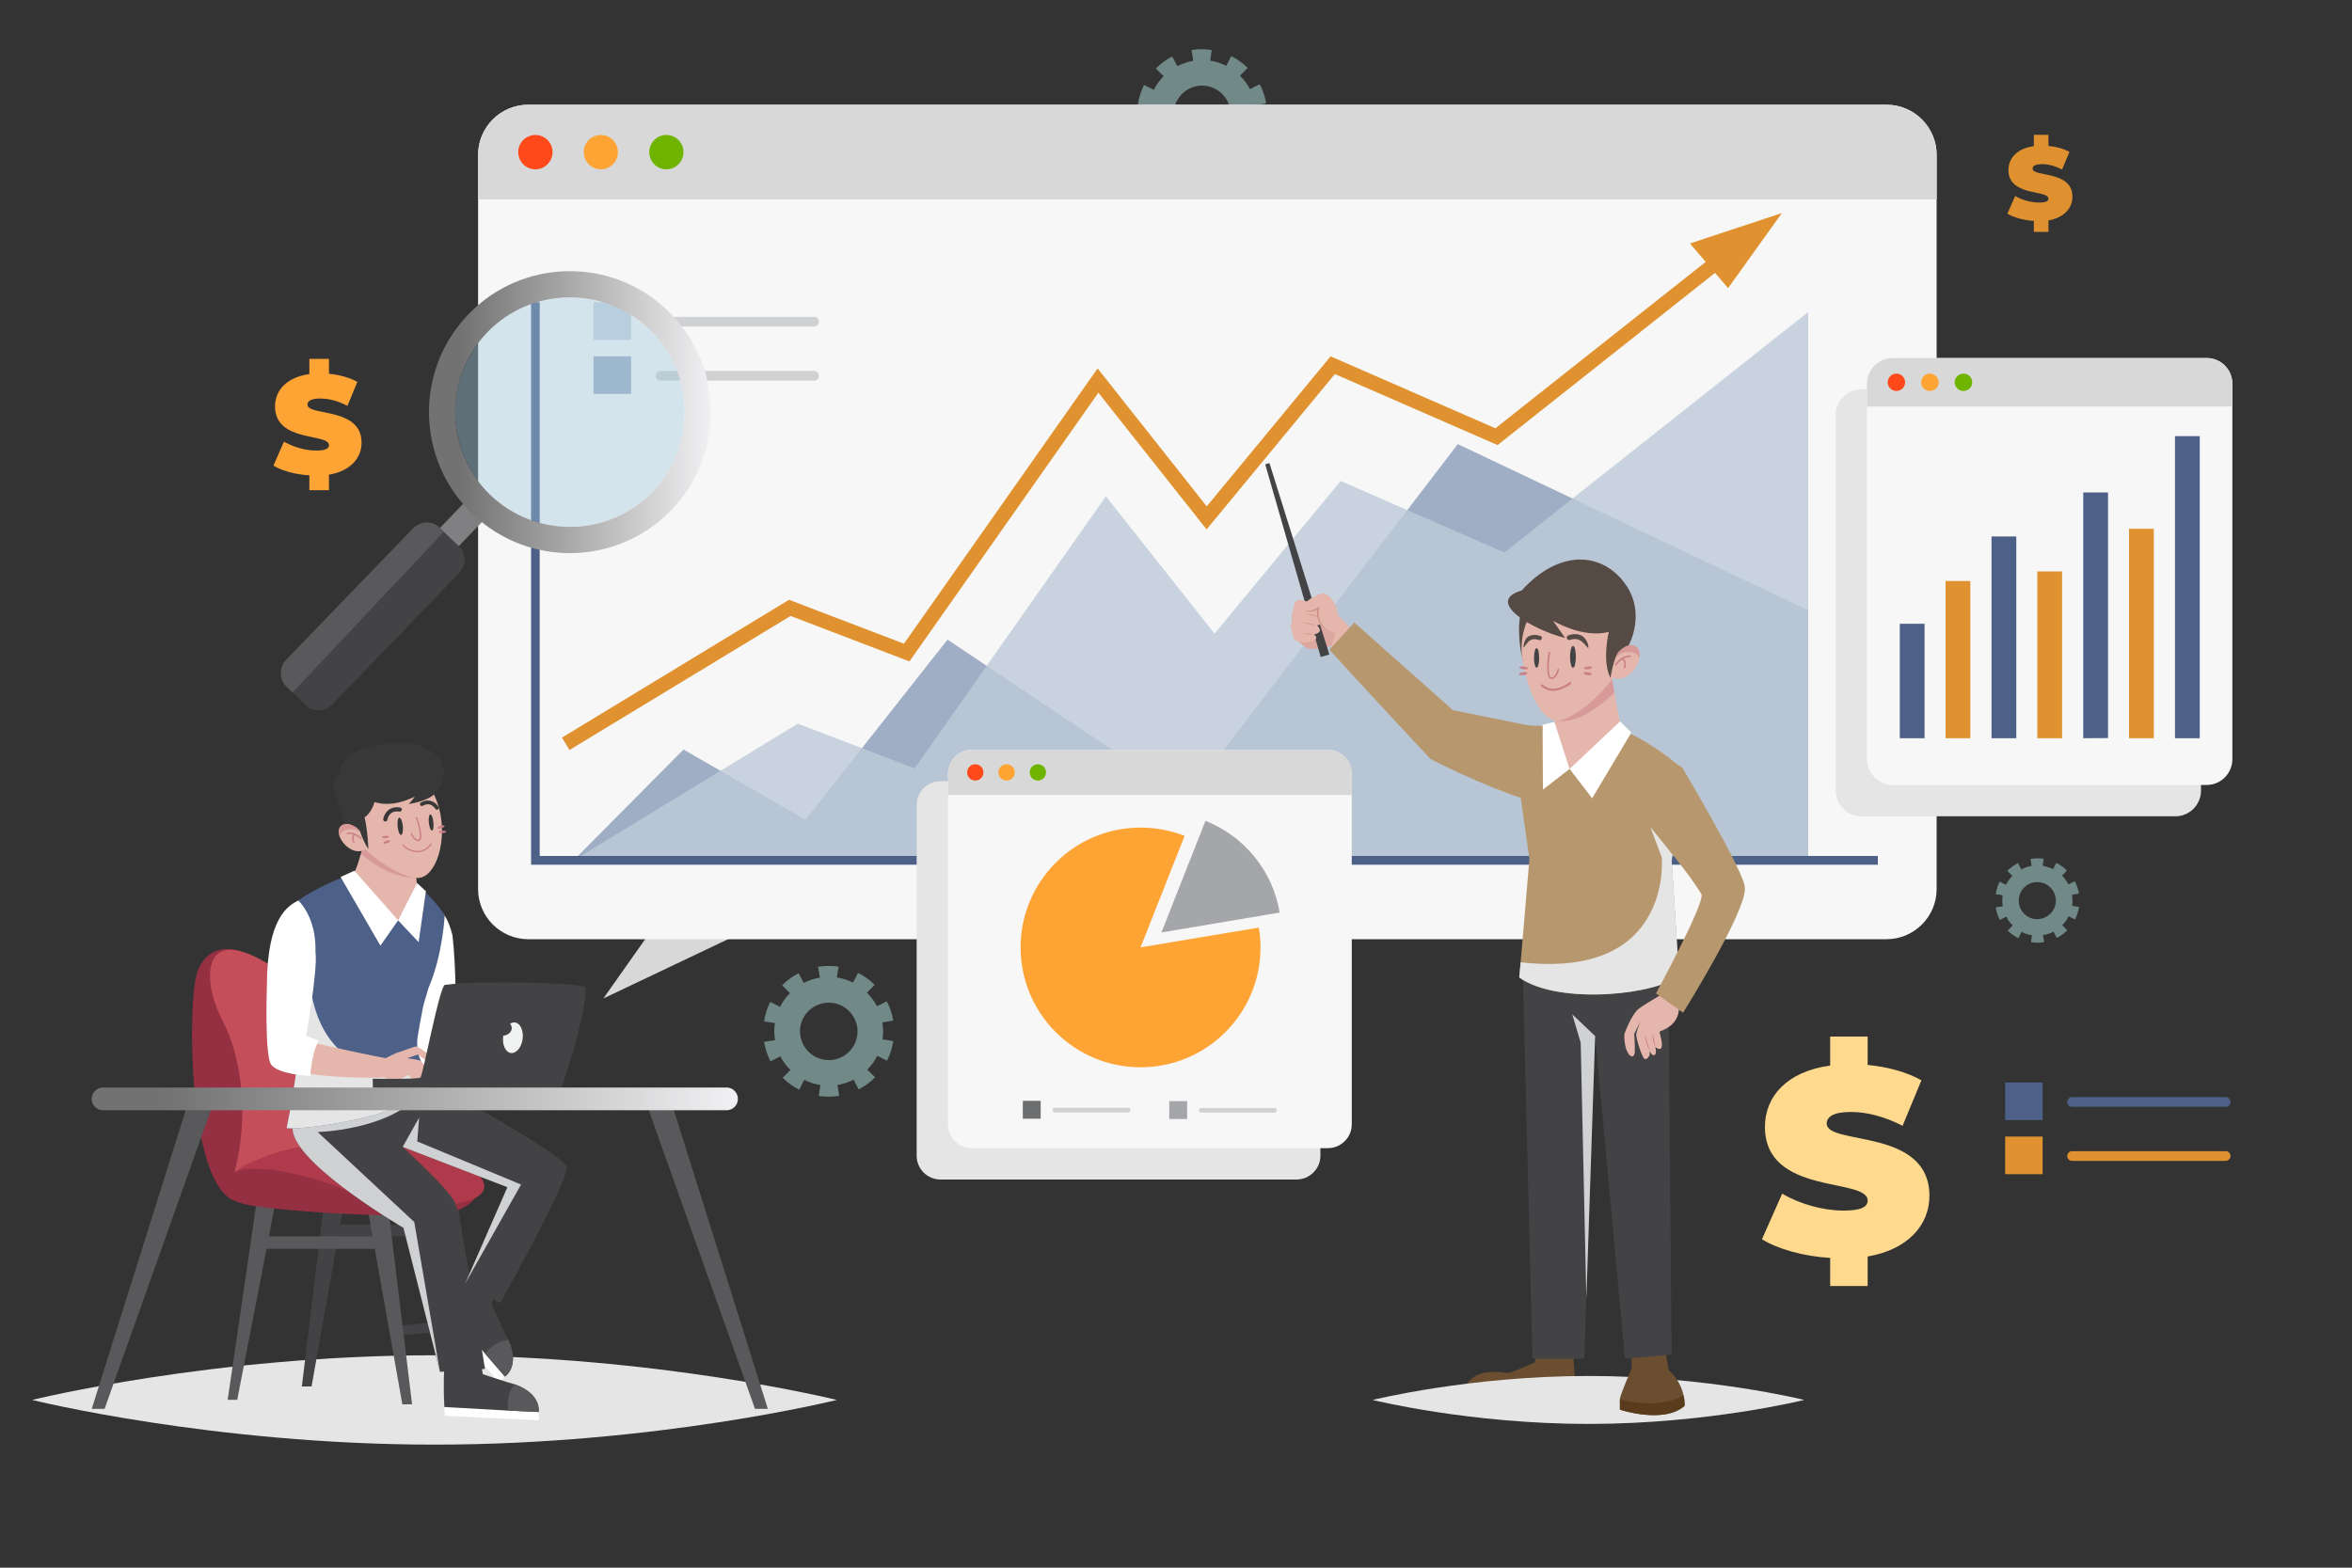 <?xml version="1.0" encoding="UTF-8"?>
<svg xmlns="http://www.w3.org/2000/svg" version="1.2" viewBox="0 0 1500 1000" width="1500" height="1000">
  <rect x="0" y="0" width="1500" height="1000" fill="#333333" stroke="none"/>
  <defs>
    <linearGradient id="P" gradientUnits="userSpaceOnUse"></linearGradient>
    <linearGradient id="g1" x2="1" href="#P" gradientTransform="matrix(412.137,0,0,14.488,58.471,693.741)">
      <stop offset=".11" stop-color="#727272"></stop>
      <stop offset="1" stop-color="#f1f0f2"></stop>
    </linearGradient>
    <linearGradient id="g2" x2="1" href="#P" gradientTransform="matrix(179.828,0,0,179.828,273.584,172.972)">
      <stop offset=".11" stop-color="#727272"></stop>
      <stop offset="1" stop-color="#f1f0f2"></stop>
    </linearGradient>
  </defs>
  <style>.a{fill:#b0e0dc}.b{fill:#ffd98e}.c{fill:#fda435}.d{fill:#df912f}.e{fill:#d8d8d8}.f{fill:#f7f7f8}.g{fill:#ff491b}.h{fill:#6fb400}.i{opacity:.8;fill:#899bb8}.j{opacity:.8;fill:#bdcad8}.k{fill:#df922f}.l{fill:#cfd1d2}.m{fill:#4d6088}.n{mix-blend-mode:multiply;fill:#e5e5e6}.o{fill:#434244}.p{fill:#59595b}.q{fill:#952f42}.r{fill:#c44e59}.s{fill:#af3a4b}.t{fill:#fff}.u{mix-blend-mode:multiply;fill:#cfd1d2}.v{fill:#e5b7ac}.w{opacity:.5;fill:#ca7e86}.x{fill:#383838}.y{fill:#ca7e86}.z{fill:#f0f1f1}.A{fill:url(#g1)}.B{fill:#a5a6a9}.C{fill:#6d6e70}.D{fill:#6b4d2f}.E{fill:#583c1c}.F{fill:#b7986e}.G{fill:#564b44}.H{fill:#dca79e}.I{fill:#cd9088}.J{fill:#808082}.K{opacity:.4;fill:#9ec8dd}.L{fill:url(#g2)}.M{fill:#4d6087}</style>
  <g style="opacity:.5">
    <path fill-rule="evenodd" class="a" d="m1319.3 584.5c-1 2.1-2.4 4-4.1 5.7l3.2 3.2c-1.9 2-4.2 3.7-6.7 4.9l-2.1-4c-2.1 1.1-4.3 1.8-6.7 2.2l0.8 4.5c-2.8 0.4-5.6 0.5-8.4 0l0.6-4.4q0 0 0 0c-2.3-0.4-4.6-1.1-6.6-2.2l-2.1 4.1c-2.5-1.3-4.8-3-6.8-4.9l3.2-3.3c-1.7-1.6-3.1-3.5-4.1-5.6l-4.1 2.1c-1.3-2.5-2.2-5.2-2.6-8l4.5-0.7c-0.4-2.3-0.4-4.7-0.1-7.1l-4.4-0.6v-0.1c0.4-2.8 1.2-5.4 2.5-7.9l4 2c1.1-2.1 2.5-4 4.1-5.7l-3.2-3.2c2-2 4.3-3.7 6.8-5l2.1 4.1c2-1.1 4.3-1.9 6.6-2.2l-0.7-4.5c2.7-0.5 5.6-0.5 8.4-0.1l-0.7 4.5q0 0 0.1 0c2.3 0.4 4.5 1.1 6.6 2.1l2-4c2.5 1.2 4.8 2.9 6.8 4.9l-3.1 3.2c1.6 1.7 3 3.6 4.1 5.6l4-2c1.3 2.5 2.2 5.2 2.7 7.9l-4.5 0.8c0.4 2.2 0.4 4.6 0.1 7l4.4 0.7c-0.4 2.8-1.3 5.5-2.5 8zm-8.3-8.2c1-6.5-3.5-12.5-9.9-13.5-6.5-1-12.5 3.4-13.5 9.9-1 6.4 3.4 12.5 9.9 13.5 6.4 0.9 12.5-3.5 13.5-9.9z"></path>
    <path fill-rule="evenodd" class="a" d="m797.4 88.3c-1.7 3.3-3.8 6.2-6.3 8.7l4.9 4.9c-3 3.1-6.5 5.7-10.4 7.7l-3.2-6.2c-3.2 1.6-6.6 2.8-10.2 3.4l1.1 6.9c-4.3 0.7-8.6 0.7-12.9 0l1-6.9q0 0 0 0c-3.7-0.5-7.1-1.7-10.3-3.2l-3.1 6.2c-3.9-2-7.4-4.5-10.5-7.6l4.9-4.9c-2.6-2.6-4.7-5.5-6.4-8.7l-6.2 3.2c-2-3.9-3.3-8-4-12.3l6.8-1.1c-0.5-3.5-0.6-7.2 0-10.8l-6.9-1.1c0.7-4.3 2-8.4 3.9-12.3l6.3 3.1c1.6-3.2 3.7-6.2 6.2-8.7l-4.9-4.9c3-3.1 6.5-5.7 10.4-7.7l3.2 6.2c3.2-1.6 6.6-2.8 10.2-3.4l-1.1-6.9c4.3-0.7 8.6-0.7 12.9 0l-1 6.8q0 0 0.1 0c3.6 0.6 7 1.7 10.2 3.3l3.1-6.2c3.9 1.9 7.4 4.5 10.5 7.5l-4.9 5c2.6 2.5 4.7 5.4 6.4 8.6l6.2-3.2c2 3.9 3.4 8 4.1 12.3l-6.9 1.2c0.6 3.4 0.6 7.1 0.1 10.7l6.9 1.1-0.1 0.1c-0.6 4.3-1.9 8.5-3.9 12.3zm-12.8-12.7c1.6-9.9-5.3-19.2-15.2-20.8-9.9-1.5-19.2 5.3-20.7 15.3-1.6 9.9 5.3 19.2 15.2 20.7 9.9 1.5 19.2-5.3 20.7-15.2z"></path>
    <path fill-rule="evenodd" class="a" d="m559.5 673.5c-1.7 3.3-3.8 6.2-6.4 8.8l5 4.9c-3.1 3.1-6.6 5.7-10.5 7.7l-3.2-6.2c-3.2 1.6-6.7 2.8-10.3 3.4l1.1 6.9c-4.3 0.7-8.7 0.7-13 0.1l1-6.9q0-0.1 0-0.1c-3.7-0.5-7.1-1.7-10.3-3.3l-3.2 6.3c-3.9-2-7.4-4.5-10.5-7.6l4.9-5c-2.6-2.6-4.8-5.5-6.4-8.7l-6.3 3.2c-2-3.9-3.4-8.1-4.1-12.4l7-1.1c-0.6-3.6-0.7-7.2-0.1-10.9l-6.9-1.1c0.6-4.3 2-8.5 3.9-12.4l6.3 3.2c1.6-3.3 3.8-6.3 6.3-8.8l-5-5c3.1-3.1 6.6-5.7 10.5-7.7l3.3 6.2c3.2-1.6 6.6-2.8 10.3-3.4l-1.2-6.9c4.3-0.7 8.7-0.7 13.1-0.1l-1.1 6.9q0 0 0.1 0c3.7 0.6 7.1 1.7 10.2 3.3l3.2-6.2c3.9 1.9 7.5 4.5 10.6 7.6l-4.9 5c2.5 2.5 4.7 5.5 6.4 8.7l6.2-3.2c2.1 3.8 3.4 8 4.2 12.3l-7 1.2c0.6 3.5 0.7 7.1 0.1 10.8l6.9 1.1v0.1c-0.7 4.4-2 8.5-4 12.4zm-12.8-12.8c1.5-10-5.4-19.4-15.3-20.9-10-1.6-19.4 5.3-21 15.3-1.5 10 5.4 19.4 15.4 20.9 10 1.6 19.3-5.3 20.9-15.3z"></path>
  </g>
  <path class="b" d="m1230.5 762.8c0-43.7-65.5-31.9-65.5-46.1 0-4 3.7-7.4 15.4-7.4 10.3 0 21.3 2.9 33 8.8l12-29c-9.6-5.4-21.8-8.6-34.3-9.8v-18.1h-23.9v18.5c-27.8 3.8-41.6 19.9-41.6 39.1 0 44.1 65.5 32.1 65.5 47 0 4.1-4.1 6.4-15.4 6.4-13.1 0-28-4.2-39.1-10.8l-12.9 29.1c10.2 6.3 26.6 10.9 43.5 11.9v17.9h23.9v-18.8c26.2-4.5 39.4-20.5 39.4-38.7z"></path>
  <path class="c" d="m230.6 282.4c0-23-34.5-16.8-34.5-24.3 0-2.1 2-3.9 8.1-3.9 5.5 0 11.3 1.5 17.4 4.7l6.3-15.3c-5-2.8-11.5-4.5-18.1-5.2v-9.5h-12.5v9.7c-14.6 2.1-21.9 10.5-21.9 20.6 0 23.3 34.4 16.9 34.4 24.8 0 2.1-2.1 3.4-8.1 3.4-6.8 0-14.7-2.2-20.6-5.7l-6.7 15.3c5.3 3.3 14 5.7 22.9 6.2v9.5h12.5v-9.9c13.9-2.4 20.8-10.8 20.8-20.4z"></path>
  <path class="d" d="m1321.7 125.5c0-17-25.4-12.4-25.4-17.9 0-1.6 1.4-2.9 6-2.9 4 0 8.2 1.1 12.8 3.4l4.7-11.2c-3.8-2.1-8.5-3.4-13.4-3.8v-7.1h-9.3v7.2c-10.8 1.5-16.2 7.8-16.2 15.2 0 17.2 25.5 12.5 25.5 18.3 0 1.6-1.6 2.5-6 2.5-5.1 0-10.9-1.6-15.2-4.2l-5 11.3c4 2.4 10.3 4.2 16.9 4.6v7h9.3v-7.3c10.2-1.8 15.3-8 15.3-15.1z"></path>
  <path class="e" d="m421.4 585l-36.6 51.9 107.5-51.1z"></path>
  <path class="f" d="m1235.1 98.8v468.3c0 17.6-14.3 32-32 32h-866.2c-17.7 0-32-14.4-32-32v-468.3c0-17.6 14.3-32 32-32h866.2c17.7 0 32 14.4 32 32z"></path>
  <path class="e" d="m1235.1 98.8v28.4h-930.2v-28.4c0-17.6 14.3-32 32-32h866.2c17.7 0 32 14.4 32 32z"></path>
  <path class="g" d="m352.4 97c0 6.1-4.9 11-11 11-6 0-10.9-4.9-10.9-11 0-6 4.9-10.9 10.9-10.9 6.1 0 11 4.9 11 10.9z"></path>
  <path class="c" d="m394.1 97c0 6.1-4.9 11-10.9 11-6 0-10.9-4.9-10.9-11 0-6 4.9-10.9 10.9-10.9 6 0 10.9 4.9 10.9 10.9z"></path>
  <path class="h" d="m435.9 97c0 6.1-4.9 11-10.9 11-6.1 0-10.9-4.9-10.9-11 0-6 4.8-10.9 10.9-10.9 6 0 10.9 4.9 10.9 10.9z"></path>
  <path class="i" d="m365.8 548.8l70.1-70.7 77.8 44.8 90.6-114.9 152.1 101.8 173.3-226.5 223.5 106v159.5z"></path>
  <path class="j" d="m365.8 548.8l143-87.2 74.5 28.5 122-173.5 69.3 87.6 80.4-97.4 104.4 45.6 193.8-153.4v349.8z"></path>
  <path class="k" d="m363.2 478.4l-4.8-7.9 144.8-87.9 73.3 28 123.5-175.6 69.6 88 79-95.7 105.1 45.9 162.1-128.3 5.7 7.2-166.4 131.8-103.8-45.3-81.8 99.1-69-87.2-120.5 171.4-75.8-29z"></path>
  <path class="k" d="m1077.8 155.3l24.3 28.5 34.3-47.9z"></path>
  <path class="j" d="m402.5 216.8h-24v-24h24z"></path>
  <path class="l" d="m519.3 208.3h-98.1c-1.6 0-3-1.4-3-3v-0.2c0-1.6 1.4-3 3-3h98.1c1.6 0 3 1.4 3 3v0.2c0 1.6-1.4 3-3 3z"></path>
  <path class="i" d="m402.5 251.3h-24v-24h24z"></path>
  <path class="l" d="m519.3 242.8h-98.1c-1.6 0-3-1.3-3-3v-0.2c0-1.6 1.4-3 3-3h98.1c1.6 0 3 1.4 3 3v0.2c0 1.7-1.4 3-3 3z"></path>
  <path class="m" d="m1197.6 551.6h-858.9v-358.8h5.5v353.2h853.4z"></path>
  <path class="n" d="m533.7 893c0 0-114.9 28.5-256.6 28.5-141.7 0-256.6-28.5-256.6-28.5 0 0 114.9-28.5 256.6-28.5 141.7 0 256.6 28.5 256.6 28.5z"></path>
  <path class="o" d="m215.7 788.6l-17 95.8h-6.2l16.8-138.7h14l-6.3 35.4h65.6l-5.8-30 11.7-6.5 21.3 145.1h-6.2l-8.1-41.7-45.6 4.4-0.5-6.3 44.9-4.3-10.3-53.2z"></path>
  <path class="p" d="m151.3 892.9h-6.1l21.2-145.1 11.7 6.5-6.6 34.3h66.1l-5.6-31.4h14l16.8 138.6h-6.2l-17.6-99.2h-69z"></path>
  <path class="q" d="m172.4 620.1l-21.2-13.9c0 0-18.8-6.1-25.6 14.6-6 19-5.9 133.5 23.8 145.1 29.7 11.7 38.6-50.3 38.6-50.3z"></path>
  <path class="r" d="m231.7 746c0 0-1.8-82.6-47.5-122-55.8-42.4-56.9-0.9-42.5 26.5 15.7 30.8 16.9 73.3 4.2 109.5z"></path>
  <path class="q" d="m272.7 738.6l32.5 15.1c0 0 4.2 13.1-16.1 19.2-20.3 6.2-121.5-0.9-134.4-5.1-12.9-4.2-14.2-15.1-14.2-15.1 0 0 11.5-9.7 35.2-10.8 23.6-1 97-3.3 97-3.3z"></path>
  <path class="s" d="m165.6 739.2c22.3-10 54.6-12.4 91.2-7.6 44.1 4.9 66.3 26.6 42.2 34.2-24.1 7.6-61 1-79.5-7-18.5-8-57.1-17.8-69.7-11 0 0 4.7-4.6 15.8-8.6z"></path>
  <path class="t" d="m293.5 834.1l-10.5-1.9-4 4 39.3 45.7 3.7-3.9z"></path>
  <path class="o" d="m322 878.1l-12.7-14.7-26.3-31.2c9.5-10 17.5-16.8 17.5-16.8l17.1 8.6c0 0-4.1 6.5-4.1 7.8 0 1.2 8.7 18.8 8.7 18.8q1.2 2.2 2.1 4.2c7.6 17-2.3 23.3-2.3 23.3z"></path>
  <path class="p" d="m322 878.1l-12.7-14.7c0 0 6.1-8.2 15-8.6 7.6 17-2.3 23.3-2.3 23.3z"></path>
  <path class="t" d="m292 891.1l-8.6 6.4 0.2 5.6 60.1 2.9-0.2-5.3z"></path>
  <path class="o" d="m343.5 900.7l-19.4-0.9-40.7-2.3c-0.8-13.7-0.1-24.3-0.1-24.3l17.9-6.5c0 0 1.9 7.5 2.8 8.3 1 0.9 19.7 6.7 19.7 6.7q2.4 0.6 4.5 1.3c17.5 6.2 15.3 17.7 15.3 17.7z"></path>
  <path class="p" d="m343.5 900.7l-19.4-0.9c0 0-1.8-10 4.1-16.8 17.5 6.2 15.3 17.7 15.3 17.7z"></path>
  <path class="o" d="m186.9 722.7c5.7 22.8 70.4 60.5 70.4 60.5l23.3 91.9 28.7-1.9c0 0-15.5-97.4-18.7-104.9-2-8.2-37.6-40.2-40.9-43.2l-0.3-0.2 7.4 6.7 66.8 25.7-26.9 61.4 22.3 12.5c0 0 43.5-77.5 42.4-86.6-1-9.1-105.6-64.5-105.6-64.5l-11.9 1.8-49.3 7.4c0 0-9.8 25.1-7.7 33.4z"></path>
  <path class="u" d="m323.6 757.3l-26.9 61.4 35.6-63.1-66.2-27.5 1.2-15.2-10.5 18.7z"></path>
  <path class="u" d="m186.9 722.7c5.7 22.8 70.4 60.5 70.4 60.5l23.3 91.9-16.4-95.6-61.6-57.4c0 0 43.7-1.1 64-22.9 7.1-7.6-4.5-13.2-22.7-17.3l-49.3 7.4c0 0-9.8 25.1-7.7 33.4z"></path>
  <path class="t" d="m290.2 665.2c1-10.8 0.7-49-1.6-68.4-8.7-35.1-25-4.6-26 1.8-1.3 20.1-1.5 81 8.6 88.9 1.7 0.8 4.5 1.2 8 1.1 0.2-8 7.3-16.4 11-23.4z"></path>
  <path class="m" d="m270.4 681.4c2.2 5.3 4.6 10.7 4.6 10.8-16.9 22.4-90.6 29.2-92.2 27.3 0 0 12.1-56.5 7.4-80.8 0 0 0.1-6.7 0.2-15.7 0.1-18.5 0.3-46.9-0.2-48.6q0-0.1 0-0.1c0 0 13.1-9.1 29.8-15.1q0.5-0.2 1-0.3 2.4-0.8 4.8-1.6 2.5-0.7 5-1.3c5.5-1.3 11.1-2.1 16.7-2 6 1.8 11.5 5 16.3 8.7q1.1 0.8 2.1 1.6c1.4 1.1 2.7 2.3 3.9 3.4q0.4 0.4 0.7 0.7c9.4 8.8 13.1 15.5 13.1 15.5 0 0-1.2 25.3-10.4 46.5-0.6 2.6-2.9 9.2-3.4 12-1.2 5.9-2.3 12.1-3.3 18q-0.2 1.5-0.4 3c-0.3 2 0.4 7.6 0.4 7.8-0.1 0.7 1.8 5.4 3.9 10.2z"></path>
  <path class="n" d="m275 692.2c-16.9 22.4-90.6 29.2-92.2 27.3 0 0 12.1-56.5 7.4-80.8 0 0 0.1-6.7 0.2-15.7 3-2.7 6.7-6.1 6.7-6.1 0 0-1.5 40.3 25.9 57.9 16.6 10.6 35.2 9.3 47.4 6.6 2.2 5.3 4.6 10.7 4.6 10.8z"></path>
  <path class="v" d="m266 564.6c0 0 3.1 24.4-12.1 22.5-15.1-2-28.9-27.9-28.9-27.9l3-7.5 3.8-12.3 4.8-15 11.4 18.7 15.6-0.4 0.4 4.1 1 9.3z"></path>
  <path class="t" d="m266 563.3l-12.1 23.8 13.1 13.9 4.6-32.5z"></path>
  <path class="t" d="m226 555.4l27.9 31.7-11.3 16.1-25.4-43.8z"></path>
  <path class="w" d="m265.2 560c-2.4-0.2-16.8 0.6-35-15.4l5.1-16.5 11.8 19.5 16.3-0.5 0.5 4.4z"></path>
  <path class="v" d="m252.3 488.2q0 0-0.1 0c0 0-19.9-1.4-25.8 23.4 0 0-3.3 15.9 5.4 29.1 0 0 16.8 16.7 33.4 19.3 11.6 1.4 19.4-20.2 15.8-40-3.4-18.8-16-32.5-28.7-31.8z"></path>
  <path class="x" d="m256.9 526.9c0.3 3-0.2 5.6-1.1 5.7-0.9 0.1-1.9-2.3-2.2-5.3-0.3-3.1 0.1-5.6 1.1-5.7 0.9-0.1 1.9 2.3 2.2 5.3z"></path>
  <path class="x" d="m276.4 524.5c0.3 2.9-0.1 5.3-0.9 5.3-0.8 0.1-1.7-2.1-2-5-0.3-2.8 0.1-5.2 0.9-5.3 0.8-0.1 1.7 2.1 2 5z"></path>
  <path class="v" d="m231.8 532.8l1.6 8.9c-7 4.1-14.5-2.2-16.8-8.1-1.1-2.9-0.8-5.8 1.5-7.2 4.8-2.8 9.6 1.5 12.1 4.3 1 1.2 1.6 2.1 1.6 2.1z"></path>
  <path class="w" d="m230.2 530.7h-1c0 0-2.6-2.3-7.2-1.6-4.7 0.8-5.4 4.5-5.4 4.5-1.1-2.9-0.8-5.8 1.5-7.2 4.8-2.8 9.6 1.5 12.1 4.3z"></path>
  <path class="y" d="m221.3 531.2c5.2-1 9.1 3.2 9.3 3.4 0.1 0.2 0.1 0.4-0.1 0.6q-0.1 0.1-0.2 0.1-0.2 0.1-0.4-0.1c0-0.1-1.5-1.6-3.7-2.5-1.6 1.5-0.1 4.4-0.1 4.4 0.1 0.2 0 0.5-0.2 0.6q0 0-0.1 0c-0.2 0.1-0.4 0-0.5-0.2-0.1-0.1-1.6-3.2 0-5.2-1.1-0.3-2.4-0.5-3.7-0.2q-0.1 0-0.1 0c-0.2 0.1-0.5-0.1-0.6-0.3 0-0.3 0.2-0.5 0.4-0.6z"></path>
  <path class="y" d="m248.2 533.8c0 0.4-1 0.8-2.3 0.9-1.3 0-2.4-0.3-2.4-0.7 0-0.4 1-0.8 2.3-0.9 1.3 0 2.4 0.3 2.4 0.7z"></path>
  <path class="y" d="m248.9 536.3c-0.1-0.4-1.3-0.4-2.5 0-1.2 0.4-2.1 1.1-2 1.5 0.1 0.4 1.3 0.4 2.5 0 1.2-0.4 2.1-1.1 2-1.5z"></path>
  <path class="y" d="m279.7 530.7c0-0.4 1.1-0.8 2.4-0.8 1.3-0.1 2.4 0.2 2.4 0.7 0 0.4-1.1 0.8-2.4 0.8-1.3 0.1-2.3-0.2-2.4-0.7z"></path>
  <path class="y" d="m279.1 528.3c0.1 0.4 1.2 0.4 2.5 0 1.2-0.5 2.1-1.1 2-1.5-0.2-0.4-1.3-0.4-2.5 0-1.3 0.4-2.2 1-2 1.5z"></path>
  <path class="y" d="m266.9 536.5q0.1 0 0.2 0c0.6-0.2 2.1-1 1.5-5-0.9-6.6-2.6-10-2.7-10.1-0.1-0.2-0.3-0.3-0.6-0.2-0.2 0.1-0.3 0.4-0.2 0.6 0.1 0 1.7 3.4 2.6 9.8 0.4 2.7-0.2 3.8-0.9 4-1 0.3-2.8-1.2-4-4-0.1-0.2-0.3-0.3-0.6-0.2-0.2 0.1-0.3 0.3-0.2 0.6 1.2 2.9 3.3 4.8 4.9 4.5z"></path>
  <path class="y" d="m266.5 543.6c-6 0.2-9.7-4.3-9.9-4.4-0.1-0.2-0.1-0.5 0.1-0.6 0.1-0.1 0.4-0.1 0.5 0.1 0.1 0 3.7 4.3 9.3 4.1 5.5-0.2 8-4.7 8.1-4.7 0.1-0.2 0.3-0.3 0.5-0.2 0.2 0.1 0.3 0.4 0.2 0.6-0.2 0.2-2.8 4.9-8.8 5.1z"></path>
  <path class="x" d="m278.9 516.5c-0.5 0.1-1-0.1-1.3-0.6 0 0-1.2-2.1-3.4-2.7q-2.1-0.6-4.6 0.8c-0.6 0.3-1.3 0.1-1.6-0.4-0.3-0.6-0.1-1.3 0.4-1.7q3.4-1.9 6.4-1c3.2 0.9 4.8 3.8 4.9 3.9 0.3 0.6 0.1 1.3-0.5 1.6q-0.1 0.1-0.3 0.1z"></path>
  <path class="x" d="m246 524q-0.2 0.1-0.5 0c-0.7-0.1-1.2-0.8-1.1-1.5 0-0.1 0.6-3.8 3.6-6q2.9-2.1 7.2-1.4c0.7 0.1 1.2 0.8 1.1 1.5-0.2 0.7-0.8 1.2-1.6 1.1q-3.1-0.5-5.1 0.9c-2.1 1.5-2.5 4.3-2.6 4.3 0 0.6-0.5 1-1 1.1z"></path>
  <path class="x" d="m270.6 493.1c-7.2-2.5-17.3-3.9-22.4-9.7-1.5-1.8-2.9-3.7-4-5.6q-0.1 0-0.2 0c-4.8 9.3-14.5 15.9-25.5 15.9-0.3 0-0.6 0-0.9 0-0.4 0.4-2.8-0.2-4.5 2.6-2.9 4.3 5.3 25.6 6.8 29.4 5.1-1.1 8.9 3.5 9.7 4.5 1.1 3.5 2.8 7.5 5.3 11.4 0 0-0.2-10.8-2.4-20.3 2.6-1.2 7.7-8.4 6.7-15.1 0 0 20.2-0.9 38.1-5.2-1.6-6.6-4-3.3-6.7-7.9z"></path>
  <path class="x" d="m218.6 500c0 0-11.7-20 24.9-25.3 36.6-5.4 46 17 35.6 29.4z"></path>
  <path class="x" d="m279.7 500.3c0.3 0.5 1.8 9.2-19.1 12.6 0 0 2.5-2.4 3.9-4.8 0 0-16.8 9.4-29.9 1.6 0 0 1.1-2.5 2.3-3.6 5.8-3.8 42.2-12.8 42.8-5.8z"></path>
  <path class="v" d="m267.8 676.5c-1.5-0.6-8.1-1.5-8.1-1.5l6.7-2.3c0 0 3.4 2.5 7.4 5.1 4.5 1.9 2.1-1.4 1.6-2.9-0.5-1.5-9-7.8-10.5-7.4-1.5 0.4-7.4 2.7-10.4 3.6-1.8 0.4-5.6 2.4-8.6 3.9-8.4-1.5-33.4-6.9-52-11.2-6.7 5.5-11.8 10.9-19.6 13.7 0.1 0.2-0.1 0.3 0 0.4 6.9 7.2 42.9 10.2 71.1 9.5q0.4 0.2 0.8 0.5c7.6 3.7 13.5-2.4 14.1-2.2 0.7 0.2 4.7 5.9 6.9 5 0.9-0.5 0.7-2.5 0.7-2.5 2.3 2.4 3.4 2.3 3.9 1.4 0.5-0.8-0.8-2.9-0.8-2.9 1.5 2 4.7 1.7 4.8 0.2 0.2-1.5-6.6-9.8-8-10.4z"></path>
  <path class="o" d="m237.7 688.1l0.1 5.8c0 0 29.5 2.6 30.8 2.7 1.3 0.1 83.7 2.8 88.2 0 1.1-0.7 3.9-11 5.7-16.4 5.9-17.1 12.9-48.2 10.8-50.5-3.3-2.7-68.3-4.5-87.2-1.7-2.6 0.4-2.1-0.1-2.6 0.4-3.6 2.8-13.8 57.7-15.4 59-1.4 1.1-30.4 0.7-30.4 0.7z"></path>
  <path class="z" d="m325.9 657.6c0.9-1.8 0.4-3.3-0.6-4.6 1-0.6 2.1-0.9 3.1-0.8 3.5 0.5 5.6 5.2 4.9 10.6-0.7 5.4-4.1 9.3-7.5 8.9-3.4-0.5-5.6-5.2-4.9-10.6q0.1-0.2 0.1-0.4c2-0.3 3.9-1.2 4.9-3.1z"></path>
  <path class="w" d="m199.7 631.2l-0.8 4.8-26.1-6.6z"></path>
  <path class="t" d="m201.2 607.3c0.7-22.6-11-32.9-11-32.9-6.2 3.3-20 10.5-20 54.9 0 0-1.5 43.1 2.6 49.6 4.2 6.5 25.1 7.5 25.1 7.5 0 0 0.7-14.6 5.4-22.6l-8.1-3c0 0 7.6-42.3 6-53.5z"></path>
  <path class="p" d="m58.5 898.7l62.2-197.7h16.3l-70.3 197.7z"></path>
  <path class="p" d="m489.7 898.7l-62.2-197.7h-16.3l70.3 197.7z"></path>
  <path class="A" d="m65.7 693.7h397.7c4 0 7.2 3.3 7.2 7.3 0 4-3.2 7.2-7.2 7.2h-397.7c-4 0-7.2-3.2-7.2-7.2 0-4 3.2-7.3 7.2-7.3z"></path>
  <path class="n" d="m842.1 513.5v223.7c0 8.4-6.9 15.2-15.3 15.2h-227c-8.4 0-15.2-6.8-15.2-15.2v-223.7c0-8.4 6.8-15.2 15.2-15.2h227c8.4 0 15.3 6.8 15.3 15.2z"></path>
  <path class="f" d="m862.1 493.5v223.7c0 8.4-6.9 15.2-15.3 15.2h-227c-8.4 0-15.2-6.8-15.2-15.2v-223.7c0-8.4 6.8-15.2 15.2-15.2h227c8.4 0 15.3 6.8 15.3 15.2z"></path>
  <path class="e" d="m862.1 493.5v13.6h-257.5v-13.6c0-8.4 6.8-15.2 15.2-15.2h227c8.4 0 15.3 6.8 15.3 15.2z"></path>
  <path class="g" d="m627.2 492.7c0 2.9-2.3 5.2-5.2 5.2-2.9 0-5.2-2.3-5.2-5.2 0-2.9 2.3-5.2 5.2-5.2 2.9 0 5.2 2.3 5.2 5.2z"></path>
  <path class="c" d="m647.2 492.7c0 2.9-2.4 5.2-5.2 5.2-2.9 0-5.3-2.3-5.3-5.2 0-2.9 2.4-5.2 5.3-5.2 2.8 0 5.2 2.3 5.2 5.2z"></path>
  <path class="h" d="m667.1 492.7c0 2.9-2.3 5.2-5.2 5.2-2.9 0-5.2-2.3-5.2-5.2 0-2.9 2.3-5.2 5.2-5.2 2.9 0 5.2 2.3 5.2 5.2z"></path>
  <path class="c" d="m727.4 604.3l28.1-71.1c-8.7-3.4-18.2-5.3-28.1-5.3-42.2 0-76.5 34.2-76.5 76.4 0 42.3 34.3 76.5 76.5 76.5 42.2 0 76.5-34.2 76.5-76.5q0-6.4-1.1-12.6z"></path>
  <path class="B" d="m816.1 582.1c-4.4-26.8-22.8-48.8-47.3-58.5l-28.1 71.2z"></path>
  <path class="C" d="m663.7 713.6h-11.4v-11.4h11.4z"></path>
  <path class="l" d="m719.5 709.6h-46.8c-0.8 0-1.4-0.7-1.4-1.5 0-0.8 0.6-1.5 1.4-1.5h46.8c0.8 0 1.4 0.7 1.4 1.5 0 0.8-0.6 1.5-1.4 1.5z"></path>
  <path class="B" d="m757.1 713.8h-11.4v-11.4h11.4z"></path>
  <path class="l" d="m812.8 709.7h-46.7c-0.8 0-1.5-0.6-1.5-1.4 0-0.8 0.7-1.5 1.5-1.5h46.7c0.8 0 1.5 0.7 1.5 1.5 0 0.8-0.7 1.4-1.5 1.4z"></path>
  <path class="D" d="m1005.5 896.8h-71.8q-0.4-2.8-0.2-5.1c0.7-21.7 25.9-15.9 28.1-15.9 2.4 0 17.3-6.8 17.3-6.8l1-6h23.4l1.9 28.7z"></path>
  <path class="E" d="m1005.5 898.4h-71.8q-0.4-3.6-0.2-6.7h71.7z"></path>
  <path class="n" d="m1150.7 893c0 0-61.6 15.3-137.6 15.3-76.1 0-137.7-15.3-137.7-15.3 0 0 61.6-15.3 137.7-15.3 76 0 137.6 15.3 137.6 15.3z"></path>
  <path class="D" d="m1074.3 896.8c-13.3 11.7-41.2 2.4-41.2 2.4 0 0 0-4.3 0-6.7 0-2.4 7.5-19.6 7.5-19.6v-8.6l21.1-5.2 2.5 14.9c6 5.3 8.5 11.5 9.5 16.1 0.9 3.9 0.6 6.7 0.6 6.7z"></path>
  <path class="E" d="m1074.3 896.8c-13.3 11.7-41.2 2.4-41.2 2.4 0 0 0-4.3 0-6.7 0 0 23.9 7.3 40.6-2.4 0.9 3.9 0.6 6.7 0.6 6.7z"></path>
  <path class="o" d="m971 612.5l6.3 254.2h33.1l6.9-205.8 19 205.8 29.8-2.6-2.2-254.2z"></path>
  <path class="u" d="m1002.7 647l5.4 18.1 3.6 163.3 5.6-167.5z"></path>
  <path class="F" d="m1066.1 549.3l4.7 72.7c-12.7 12.4-76.7 19.5-101.9 1.5l0.9-9.7 5.6-65.9-9.2-64.6 7.1-20.7c0 0 13 2 41.3-3.2 30.4 5.1 58.9 31.5 58.9 31.5l-7 54.9z"></path>
  <path class="n" d="m1070.8 622c-12.7 12.4-76.7 19.5-101.9 1.5l0.9-9.7c97.5 11.2 90-66.9 90-66.9l-8.2-21.9 15 20-0.5 4.3z"></path>
  <path class="v" d="m1034.6 466.2c0 0-20 24.8-31.8 24.8-7.4 0-11.4-22.1-11.4-22.1l0.1-12.6 0.1-15.6 18.4 2.9 16.4-20.4 3.2 18.5 2.7 15.1z"></path>
  <path class="t" d="m991.3 460.5l9.7 30-17 13.2-0.2-41.4z"></path>
  <path class="t" d="m1033.2 460.2l-32.2 30.3 14.4 18.7 25-41.9z"></path>
  <path class="w" d="m1029.6 441.7c-11.5 11.4-26.4 20.6-37.5 17.8l-0.5-18.8 18.4 2.9 16.4-20.4z"></path>
  <path class="G" d="m984.5 377.3l-4.9-2.1c0 0-9.7 3.7-10.8 24-0.1 20.9 4.5 26.5 4.5 26.5 3.1-0.1 1.1-0.3 1.3-0.4 0 0-0.8-21.6 3.5-30.2 4.2-8.7 6.4-17.8 6.4-17.8z"></path>
  <path class="v" d="m996.3 376q0 0 0 0c0 0 22.1-5.5 33.8 21 0 0 6.9 17.2-0.2 33.9 0 0-15.5 22.1-33.6 28.3-12.6 3.9-22.9-18.9-25.8-41.7-1.7-21 11.4-39.6 25.8-41.5z"></path>
  <path class="y" d="m990.5 440.7c-2.5 0-5.1-0.8-7.6-2.9-0.3-0.3-0.3-0.8-0.1-1.1 0.3-0.3 0.7-0.3 1 0 7.5 6.6 17-1.5 17.1-1.5 0.3-0.3 0.7-0.3 1 0 0.2 0.3 0.2 0.8-0.1 1.1-0.1 0-5.3 4.4-11.3 4.4z"></path>
  <path class="v" d="m1028.3 422v10.3c8.7 3.1 15.9-5.5 17.2-12.5 0.6-3.5-0.2-6.7-3-7.8-6.1-2.2-10.6 3.7-12.8 7.3-0.9 1.5-1.4 2.7-1.4 2.7z"></path>
  <path class="w" d="m1029.7 419.3l1.1-0.2c0 0 2.5-3.2 7.8-3.3 5.4 0 6.9 4 6.9 4 0.6-3.5-0.2-6.7-3-7.8-6.1-2.2-10.6 3.7-12.8 7.3z"></path>
  <path class="G" d="m998.2 407l-7.7-11c0 0 18.9 11.4 35.5 7.1 0 0-4.5 18.9 1.1 29.3 0 0 2.1-13.8 5.6-17.1 3.5-3.3 6-3.7 6-3.7 0 0 11.8-20.9-3-40.2-14.8-19.3-41.4-21-65.3 5.3-23.7 6.8 6.4 24.9 27.8 30.3z"></path>
  <path class="y" d="m1039.8 418.1c-6.1-0.1-9.6 5.4-9.7 5.6-0.2 0.2-0.1 0.6 0.1 0.7q0.2 0.1 0.3 0.1c0.2 0 0.3-0.1 0.4-0.3 0.1 0 1.4-2 3.7-3.5 2.1 1.3 1 4.9 1 4.9-0.1 0.3 0 0.6 0.3 0.7q0.1 0 0.2 0c0.2 0 0.4-0.2 0.5-0.4 0-0.1 1.1-3.9-1.1-5.8 1.2-0.6 2.6-1 4.1-1q0.1 0 0.2 0c0.2 0 0.5-0.2 0.5-0.5 0-0.3-0.2-0.5-0.5-0.5z"></path>
  <path class="y" d="m1010.1 426.4c0.1 0.5 1.3 0.7 2.8 0.5 1.5-0.2 2.6-0.7 2.6-1.2-0.1-0.5-1.4-0.7-2.9-0.5-1.4 0.2-2.6 0.7-2.5 1.2z"></path>
  <path class="y" d="m1009.8 429.3c0.1-0.4 1.4-0.7 2.8-0.5 1.5 0.3 2.7 0.8 2.6 1.3-0.1 0.5-1.3 0.7-2.8 0.5-1.5-0.2-2.6-0.8-2.6-1.3z"></path>
  <path class="y" d="m974.1 429.3c-0.1-0.4-1.3-0.7-2.8-0.5-1.5 0.3-2.6 0.8-2.5 1.3 0 0.5 1.3 0.7 2.8 0.5 1.4-0.2 2.6-0.8 2.5-1.3z"></path>
  <path class="y" d="m974.4 426.4c-0.1 0.5-1.4 0.7-2.8 0.5-1.5-0.2-2.7-0.7-2.6-1.2 0.1-0.5 1.3-0.7 2.8-0.5 1.5 0.2 2.6 0.7 2.6 1.2z"></path>
  <path class="o" d="m1001.3 419c0 3.9 0.9 7 1.9 7 1 0 1.8-3.1 1.8-7 0-3.9-0.8-7-1.8-7-1 0-1.9 3.1-1.9 7z"></path>
  <path class="o" d="m978.3 419.7c0 3.4 0.8 6.2 1.7 6.2 0.9 0 1.6-2.8 1.6-6.2 0-3.5-0.7-6.3-1.6-6.3-0.9 0-1.7 2.8-1.7 6.3z"></path>
  <path class="y" d="m989.7 433.2q-0.1 0-0.2 0c-0.8 0-2.6-0.7-2.7-5.3-0.4-7.5 0.9-11.7 0.9-11.8 0.1-0.3 0.4-0.5 0.6-0.4 0.3 0.1 0.5 0.4 0.4 0.6 0 0.1-1.2 4.2-0.9 11.6 0.1 3.1 1 4.2 1.8 4.3 1.2 0.1 2.9-1.9 3.7-5.3 0-0.3 0.3-0.4 0.6-0.4 0.3 0.1 0.4 0.4 0.4 0.6-0.8 3.6-2.7 6.1-4.6 6.1z"></path>
  <path class="G" d="m971.7 413c0.5 0 2.2-3.6 4.6-4.8q2.2-1 5.3 0.1c0.7 0.2 1.4-0.2 1.7-0.9 0.2-0.7-0.1-1.4-0.8-1.7-2.8-1-5.3-0.9-7.4 0.1-3.4 1.7-3.6 7.2-3.4 7.2z"></path>
  <path class="G" d="m1012.8 413.4c0.8-0.3-0.4-6.1-4.3-8-2.4-1.2-5.2-1.2-8.3-0.1-0.8 0.3-1.2 1.2-0.9 1.9 0.3 0.8 1.2 1.3 1.9 1q3.5-1.2 6 0c2.6 1.2 5.5 5.3 5.6 5.2z"></path>
  <path class="v" d="m1062.5 632.7c0 0-14.9 8.6-17.9 11.2-4.4 4.2-7.8 13.6-8.4 15-0.9 3.2 0.5 10.4 1.7 12 1 2.6 3.7 4.7 4.7 0.8 0.2-5.7-0.4-12.1-0.4-12.1l4-8.1c0 0-2.4 6.1-2.7 8.1-0.4 1.9 3.6 14.9 5.3 15.8 1.6 0.9 4.2-2.2 3.1-5.2 0 0 1.4 2.8 2.6 2.9 1.2 0.1 2.1-1 1.2-5.2 0 0 2 1.7 3.3 1.1 2.4-1.7-0.8-10-0.6-10.8 0.3-0.8 10.9-2.8 12.3-13.4 1.4-10.7-8.2-12.1-8.2-12.1z"></path>
  <path class="y" d="m1051.9 670.2c-0.8-1.6-1.4-3.2-1.9-4.9-0.5-1.7-1-3.4-1-5.2 1.1 3.3 2.2 6.6 2.9 10.1z"></path>
  <path class="y" d="m1055.7 667.9c-0.6-1.3-1-2.7-1.4-4.1-0.3-1.4-0.6-2.8-0.4-4.3 0.7 2.8 1.5 5.5 1.8 8.4z"></path>
  <path class="v" d="m909.7 445.7c-20-14.8-56.1-53.1-56.1-53.1l-9.5 14c0 0 29.7 34.3 48.7 55.7 6.3-7.8 10.4-9.1 16.9-16.6z"></path>
  <path class="H" d="m849 412c0 0-10.3 3.2-14.9 1.6-4.1-1.8-6.5-5.3-6.5-5.3l9.8-22.9c0 0 6.3-1.5 6.5-1 0.3 0.5 8.7 16.5 8.7 16.5z"></path>
  <path class="o" d="m847.8 417.5l-5.5 1.6-35.4-122.9 2.7-0.8z"></path>
  <path class="v" d="m839.3 386.4c-0.4-0.4-2.2-1.1-2.7-1.4q-0.1-0.1-0.1-0.1c-3.7-1.6-6.2-2.3-7.8-2.3-1.5 0.2-4 1.7-3.6 5.4-0.9 1.9-1.7 3.8-1.2 7.5-0.8 2.8-0.8 5.1 0.1 7.4 0.3 2.3 0.8 4.2 1.6 5 2.1 2.1 5.3 2 8.7 1.7q0 0 0.2 0 0.4-0.1 0.8-0.2c1.2-0.2 3.3-0.8 3.9-1.9 1-1.5-1.3-2.7-1.3-2.7 0-0.1 2.8-0.5 3.7-2 0.9-1.4-1.6-3.9-1.6-3.9 0 0 2.1-0.1 3-1.6 0.8-1.4-2-3.4-2-3.7 0.2-0.1 2.7-0.2 3.1-1.9 0.2-1.3-1.5-3.8-4.8-5.3z"></path>
  <path class="v" d="m853.7 395.4c0 0-0.1-12-8.3-16.6-3.4-1.4-12.3 4-14 7.3-1.7 3.3 4.7 5.3 9.4 1.8 0 0-3 11.6 9.4 15.2 9.8 2.6 3.5-7.7 3.5-7.7z"></path>
  <path class="I" d="m831.4 388.2c1.1 1.4 3 1.7 4.6 1.3 0.8-0.1 1.6-0.5 2.4-0.8 0.7-0.4 1.5-0.8 2.2-1.2l1-0.7-0.3 1.2c-0.3 1.1-0.4 2.4-0.4 3.6 0 1.2 0.2 2.4 0.6 3.6 0.3 1.1 0.9 2.2 1.7 3.2 0.7 1 1.6 1.8 2.6 2.7-1.1-0.7-2.2-1.4-3.1-2.4-0.9-0.9-1.5-2-2-3.2-0.5-1.3-0.8-2.6-0.8-3.9-0.1-1.3 0.1-2.6 0.5-3.9l0.7 0.6c-1.5 0.9-3.2 1.7-5 1.9-0.9 0.1-1.8 0-2.7-0.3-0.8-0.4-1.6-0.9-2-1.7z"></path>
  <path class="I" d="m837.9 404.8c-1.2 0-2.5-0.1-3.7-0.2-1.2-0.2-2.5-0.3-3.7-0.6 1.3-0.1 2.5 0 3.7 0.1 1.3 0.2 2.5 0.3 3.7 0.7z"></path>
  <path class="I" d="m840 398.9c-1.7-0.1-3.4-0.4-5-0.7-1.7-0.3-3.4-0.6-5.1-1.1 1.8 0.1 3.5 0.4 5.1 0.6 1.7 0.4 3.4 0.7 5 1.2z"></path>
  <path class="I" d="m841 393.6c-1.3-0.2-2.6-0.5-3.9-0.8-1.2-0.4-2.5-0.7-3.7-1.3 1.3 0.2 2.6 0.5 3.9 0.8 1.2 0.4 2.5 0.7 3.7 1.3z"></path>
  <path class="F" d="m981.4 468.2c-0.2 0 2.7-3.5 2.6-3.6l-57.4-11.6-62.9-55.9-15.9 17.4h0.1c0.7 1.1 63.7 69.1 64.4 69.6 0.9 0.7 33.4 17 58.1 25 5-11.2 9.1-28.9 11-40.9z"></path>
  <path class="F" d="m1045 517.1c0.8 3.9 29 34.7 40.1 53.3 2.4 5.4-29 63.3-29 63.3l17.3 12.3c0 0 40.6-64.9 39.4-79.7 0.3-9-39.9-76.6-39.9-76.6 0 0-8.1-8-27.6 1.8-2.5 2.4-1.4 20.6-0.3 25.6z"></path>
  <path class="n" d="m1403.7 264.8v239.5c0 9-7.3 16.4-16.3 16.4h-200.3c-9 0-16.4-7.4-16.4-16.4v-239.5c0-9.1 7.4-16.4 16.4-16.4h200.3c9 0 16.3 7.3 16.3 16.4z"></path>
  <path class="f" d="m1423.7 244.8v239.5c0 9-7.3 16.4-16.3 16.4h-200.3c-9 0-16.4-7.4-16.4-16.4v-239.5c0-9.1 7.4-16.4 16.4-16.4h200.3c9 0 16.3 7.3 16.3 16.4z"></path>
  <path class="e" d="m1423.7 244.8v14.5h-233v-14.5c0-9.1 7.4-16.4 16.4-16.4h200.3c9 0 16.3 7.3 16.3 16.4z"></path>
  <path class="g" d="m1215 243.9c0 3-2.5 5.5-5.6 5.5-3 0-5.5-2.5-5.5-5.5 0-3.1 2.5-5.6 5.5-5.6 3.1 0 5.6 2.5 5.6 5.6z"></path>
  <path class="c" d="m1236.4 243.9c0 3-2.5 5.5-5.6 5.5-3.1 0-5.6-2.5-5.6-5.5 0-3.1 2.5-5.6 5.6-5.6 3.1 0 5.6 2.5 5.6 5.6z"></path>
  <path class="h" d="m1257.8 243.9c0 3-2.5 5.5-5.6 5.5-3.1 0-5.6-2.5-5.6-5.5 0-3.1 2.5-5.6 5.6-5.6 3.1 0 5.6 2.5 5.6 5.6z"></path>
  <path class="m" d="m1227.4 397.9h-15.8v73h15.8z"></path>
  <path class="k" d="m1256.6 370.6h-15.8v100.3h15.8z"></path>
  <path class="m" d="m1285.9 342.2h-15.8v128.7h15.8z"></path>
  <path class="k" d="m1315.1 364.5h-15.8v106.4h15.8z"></path>
  <path class="m" d="m1344.4 314.1h-15.8v156.8l15.8-0.1z"></path>
  <path class="k" d="m1373.6 337.3h-15.8v133.6h15.8z"></path>
  <path class="m" d="m1402.9 278.2h-15.8v192.7h15.8z"></path>
  <path class="C" d="m307.9 320.4l-30.8 32"></path>
  <path class="J" d="m283.1 358.2l-12-11.6 30.8-32 12 11.6z"></path>
  <path class="o" d="m292.8 365.6l-80.7 83.6c-4.7 4.9-12.3 5.2-17 0.7l-4.3-4.3-4.2-3.9-4-3.9c-4.7-4.5-4.6-12.2 0-17l80.7-83.6c4.7-4.9 12.3-5.2 17-0.7l2.7 2.7 5.7 5.5h0.1l4.1 3.9c4.6 4.5 4.6 12.2-0.1 17z"></path>
  <path class="p" d="m283 339.2l-96.4 102.5-4-3.9c-4.7-4.5-4.6-12.2 0-17l80.7-83.6c4.7-4.9 12.3-5.2 17-0.7z"></path>
  <path class="K" d="m416.2 313.7c-3.6 3.7-7.4 6.9-11.5 9.7-28.1 19.1-66.7 16.7-92.1-7.8-5.9-5.8-10.7-12.3-14.2-19.3-4.9-9.5-7.5-19.8-8-30.1-0.4-7.7 0.5-15.5 2.6-23 3.2-11.4 9.1-22.1 17.8-31.2 1.5-1.5 3.1-2.9 4.6-4.3 28.3-24.7 71.4-24 98.9 2.5 8.2 7.9 14.2 17.3 17.9 27.4 4.9 13.4 5.8 27.9 2.6 41.7-1.7 7.5-4.6 14.8-8.7 21.5q-4.1 6.9-9.9 12.9z"></path>
  <path fill-rule="evenodd" class="L" d="m428.2 325.3c-34.5 35.8-91.4 36.8-127.1 2.3-35.8-34.5-36.8-91.4-2.3-127.2 34.5-35.7 91.4-36.7 127.1-2.2 35.8 34.5 36.8 91.4 2.3 127.1zm-115.6-9.7c29.1 28 75.5 27.2 103.6-1.9 28-29 27.2-75.5-1.9-103.5-29-28-75.4-27.2-103.5 1.8-28 29.1-27.2 75.5 1.8 103.6z"></path>
  <path class="m" d="m1302.7 714.5h-23.9v-24h23.9z"></path>
  <path class="M" d="m1419.5 706h-98.1c-1.6 0-3-1.4-3-3v-0.2c0-1.6 1.4-3 3-3h98.1c1.6 0 3 1.4 3 3v0.2c0 1.6-1.4 3-3 3z"></path>
  <path class="k" d="m1302.7 749h-23.9v-24h23.9z"></path>
  <path class="d" d="m1419.5 740.5h-98.1c-1.6 0-3-1.4-3-3v-0.2c0-1.6 1.4-3 3-3h98.1c1.6 0 3 1.4 3 3v0.2c0 1.6-1.4 3-3 3z"></path>
</svg>
